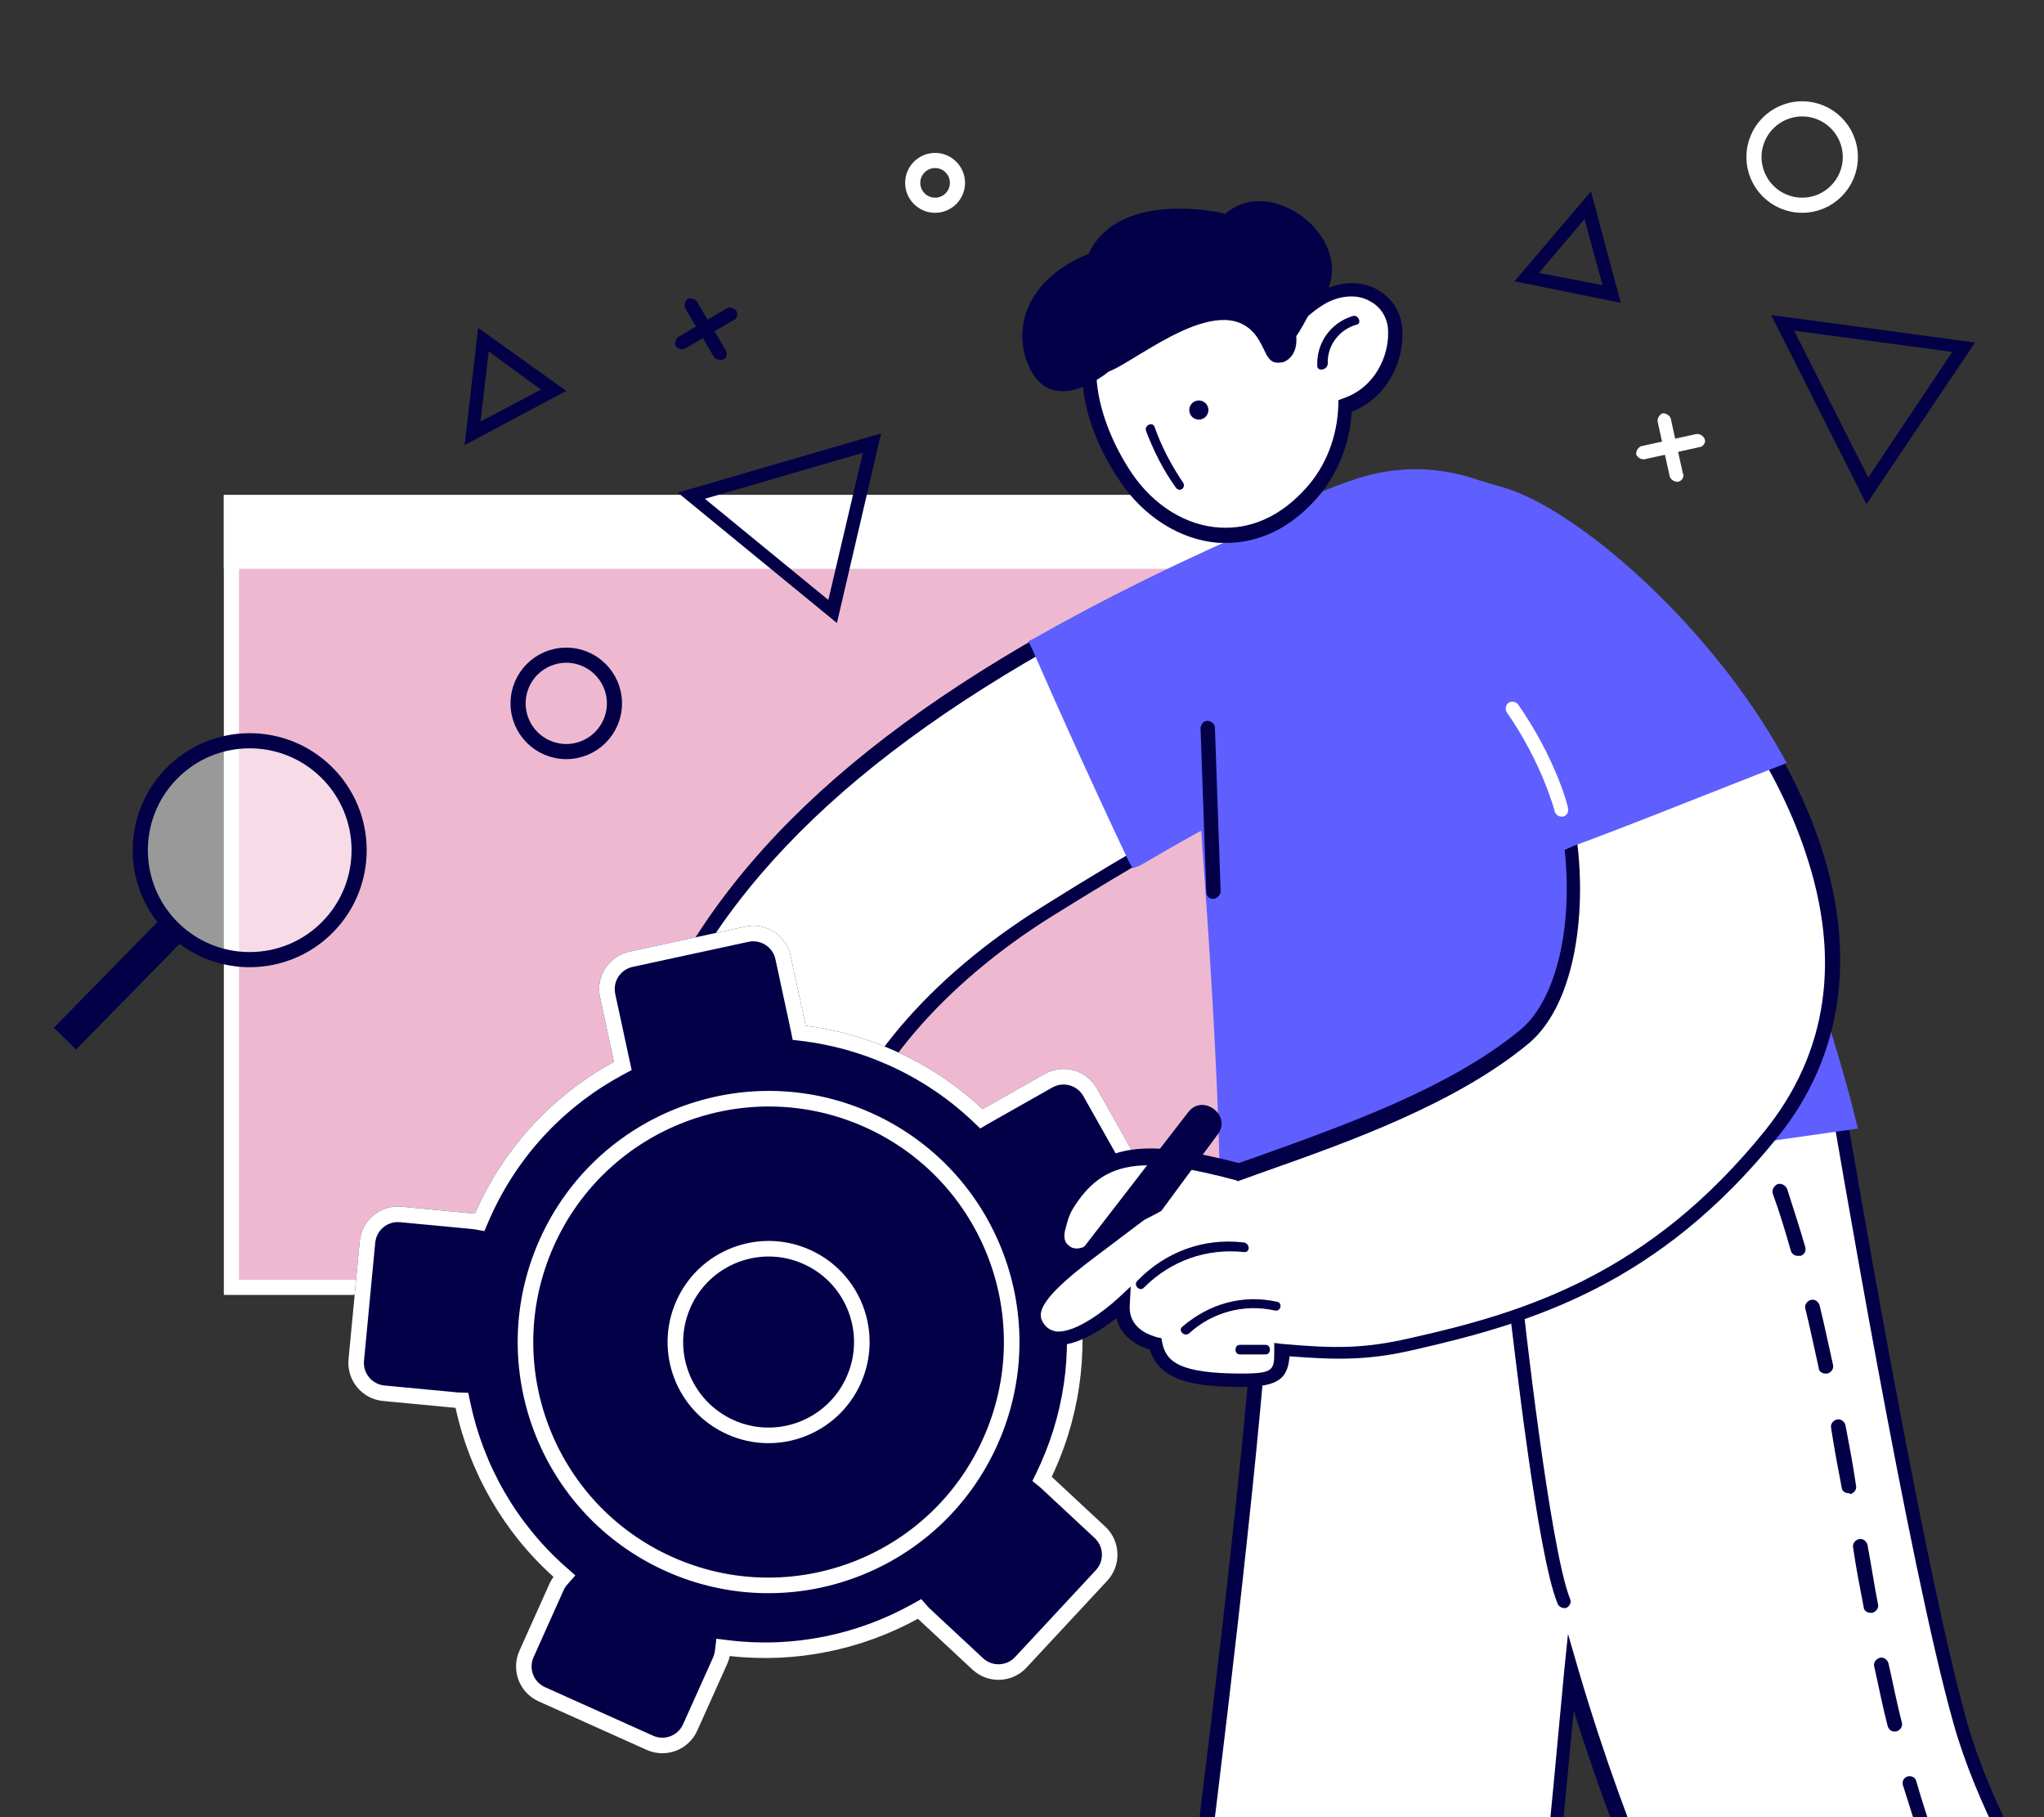 <svg width="270" height="240" viewBox="0 0 270 240" fill="none" xmlns="http://www.w3.org/2000/svg">
<rect x="0" y="0" width="270" height="240" fill="#333333" stroke="none"/>
<g clip-path="url(#clip0)">
<rect x="-1" y="1" width="137.578" height="103.645" transform="matrix(-1 0 0 1 167.146 65.378)" fill="#EEB9D0" stroke="white" stroke-width="2"/>
<rect width="139.578" height="9.741" transform="matrix(-1 0 0 1 169.146 65.378)" fill="white"/>
<path d="M259.07 227.545C252.624 204.794 242.133 141.217 242.133 141.217L205.857 149.559C204.846 145.894 204.088 143.619 204.088 143.619L167.433 157.649C167.433 187.225 151.002 305.025 151.002 305.025L198.526 311.724C198.526 311.724 203.962 260.281 207.501 220.973C220.898 266.728 243.523 300.096 252.624 305.784L287.256 277.345C287.382 277.218 265.516 250.296 259.07 227.545Z" fill="white"/>
<path d="M199.412 312.609L149.865 305.657L149.992 304.772C150.118 303.635 166.423 186.593 166.423 157.522V156.89L204.594 142.228L204.847 143.239C204.847 143.239 205.479 145.262 206.364 148.422L242.766 140.08L242.892 141.091C243.018 141.723 253.509 204.92 259.829 227.419C266.149 249.664 287.762 276.46 287.889 276.713L288.521 277.471L252.625 306.921L251.993 306.542C243.271 301.233 221.658 270.014 207.881 225.902C204.342 264.073 199.412 311.345 199.286 311.851L199.412 312.609ZM152.14 304.14L197.769 310.46C198.527 303.129 203.33 256.616 206.617 220.72L207.122 215.79L208.513 220.593C221.784 265.716 243.524 298.073 252.625 304.393L285.993 276.965C282.454 272.415 263.874 248.274 258.06 227.671C252.119 206.69 242.639 150.318 241.249 142.228L205.1 150.444L204.847 149.559C204.215 147.284 203.71 145.641 203.457 144.63L168.319 158.028C168.193 187.099 153.657 293.018 152.14 304.14Z" fill="#030047"/>
<path d="M232.276 150.696C231.897 150.696 231.518 150.444 231.391 150.064C230.886 148.927 230.38 147.789 229.875 146.652C229.622 146.146 229.875 145.641 230.38 145.388C230.886 145.135 231.391 145.388 231.644 145.893C232.15 147.031 232.655 148.168 233.161 149.432C233.414 149.938 233.161 150.444 232.655 150.696C232.529 150.696 232.402 150.696 232.276 150.696Z" fill="#030047"/>
<path d="M268.171 273.172C267.792 273.172 267.539 273.045 267.286 272.666C266.022 270.518 264.759 268.116 263.495 265.588C263.242 265.083 263.495 264.577 263.874 264.324C264.379 264.071 264.885 264.324 265.138 264.703C266.402 267.231 267.666 269.506 268.93 271.655C269.182 272.161 269.056 272.666 268.55 272.919C268.55 273.172 268.298 273.172 268.171 273.172ZM260.84 258.889C260.461 258.889 260.082 258.636 259.956 258.384C258.818 255.982 257.807 253.581 256.669 251.053C256.416 250.547 256.669 250.042 257.175 249.789C257.68 249.536 258.186 249.789 258.439 250.294C259.45 252.822 260.587 255.224 261.599 257.625C261.851 258.131 261.599 258.636 261.093 258.889C261.219 258.889 261.093 258.889 260.84 258.889ZM254.773 244.101C254.394 244.101 254.015 243.848 253.889 243.469C253.004 241.067 252.245 238.54 251.361 235.759C251.234 235.253 251.487 234.748 251.993 234.621C252.498 234.495 253.004 234.748 253.13 235.253C253.889 237.908 254.773 240.562 255.532 242.837C255.658 243.343 255.405 243.848 255.026 244.101C254.9 244.101 254.9 244.101 254.773 244.101ZM250.223 228.681C249.844 228.681 249.465 228.428 249.338 227.922C248.706 225.521 248.201 222.867 247.569 220.086C247.442 219.58 247.822 219.075 248.327 218.948C248.833 218.822 249.338 219.201 249.465 219.707C250.097 222.487 250.602 225.142 251.234 227.543C251.361 228.049 250.981 228.554 250.476 228.681C250.476 228.681 250.349 228.681 250.223 228.681ZM247.063 213.008C246.558 213.008 246.178 212.629 246.178 212.249C245.673 209.595 245.167 207.067 244.788 204.413C244.662 203.907 245.041 203.402 245.546 203.275C246.052 203.149 246.558 203.528 246.684 204.034C247.19 206.688 247.569 209.342 248.074 211.87C248.201 212.376 247.822 212.881 247.316 213.008C247.19 213.008 247.063 213.008 247.063 213.008ZM244.156 197.208C243.651 197.208 243.271 196.829 243.271 196.45C242.766 193.796 242.26 191.141 241.881 188.614C241.755 188.108 242.134 187.602 242.639 187.476C243.145 187.35 243.651 187.729 243.777 188.234C244.283 190.889 244.788 193.543 245.167 196.197C245.294 196.703 244.915 197.208 244.409 197.335C244.283 197.208 244.283 197.208 244.156 197.208ZM241.123 181.409C240.743 181.409 240.238 181.156 240.238 180.651C239.606 177.87 239.1 175.342 238.468 172.814C238.342 172.309 238.721 171.803 239.227 171.677C239.732 171.55 240.238 171.929 240.364 172.435C240.996 174.963 241.502 177.491 242.134 180.271C242.26 180.777 241.881 181.283 241.375 181.409C241.249 181.409 241.249 181.409 241.123 181.409ZM237.457 165.862C237.078 165.862 236.699 165.61 236.572 165.23C235.814 162.576 235.056 160.048 234.171 157.647C234.044 157.141 234.297 156.636 234.803 156.383C235.308 156.256 235.814 156.509 236.067 157.015C236.825 159.416 237.71 162.071 238.468 164.725C238.595 165.23 238.342 165.736 237.836 165.862C237.584 165.862 237.584 165.862 237.457 165.862Z" fill="#030047"/>
<path d="M206.615 212.378C206.235 212.378 205.856 212.125 205.73 211.746C203.076 205.3 200.042 177.998 199.41 173.069C198.146 172.942 194.986 172.437 189.298 171.299C188.793 171.173 188.414 170.667 188.54 170.162C188.667 169.656 189.172 169.277 189.678 169.403C197.388 170.92 200.295 171.299 200.295 171.299L201.053 171.426L201.18 172.184C201.18 172.563 204.719 204.415 207.373 211.114C207.626 211.619 207.373 212.125 206.867 212.378C206.867 212.378 206.741 212.378 206.615 212.378Z" fill="#030047"/>
<path d="M168.447 69.928C136.469 83.705 106.767 101.021 91.599 126.3C89.198 130.219 87.302 134.39 85.785 138.434C72.893 149.052 77.696 168.264 81.74 169.401C81.993 169.528 82.246 169.528 82.499 169.401C84.268 176.1 88.439 179.386 94.506 176.353C94.506 176.353 100.194 177.111 103.228 171.423C103.228 171.423 108.536 173.825 110.432 169.401C111.317 167.379 108.41 161.185 110.432 153.096C112.96 143.237 121.808 130.724 138.492 120.233C168.7 101.274 177.548 99.884 177.548 99.884L168.447 69.928Z" fill="white"/>
<path d="M90.211 178.374C89.2 178.374 88.189 178.122 87.304 177.742C84.902 176.605 83.006 174.077 81.742 170.285C81.616 170.285 81.49 170.285 81.49 170.159C79.341 169.527 77.824 165.988 77.066 162.828C75.423 155.371 76.56 144.753 84.902 137.802C86.419 133.504 88.441 129.459 90.716 125.668C103.735 104.054 128.256 85.98 168.07 68.916L169.081 68.537L178.687 100.641L177.676 100.768C177.55 100.768 168.576 102.537 138.999 120.991C124.59 129.965 114.226 142.099 111.445 153.222C110.181 158.025 110.813 162.196 111.319 165.229C111.572 167.252 111.824 168.642 111.445 169.653C110.813 171.044 109.929 172.055 108.538 172.56C106.769 173.192 104.873 172.813 103.735 172.434C100.828 177.11 96.025 177.237 94.761 177.11C93.118 178.122 91.601 178.374 90.211 178.374ZM83.259 168.389L83.512 169.148C84.523 172.687 86.04 175.088 88.189 176.099C89.832 176.858 91.854 176.731 94.129 175.594L94.382 175.467H94.635C94.888 175.467 99.817 175.973 102.345 171.044L102.724 170.285L103.482 170.664C103.482 170.664 105.757 171.676 107.653 171.044C108.412 170.791 109.044 170.159 109.423 169.148C109.676 168.642 109.423 167.252 109.17 165.861C108.665 162.828 108.033 158.278 109.297 153.095C112.33 141.341 122.694 129.08 137.735 119.727C162.509 104.181 173 100.389 176.033 99.504L167.565 71.444C128.761 88.255 104.746 105.95 92.107 127.058C89.832 130.85 87.936 134.895 86.419 139.066L86.293 139.318L86.04 139.445C78.203 145.891 77.192 156.129 78.582 162.828C79.467 166.746 80.858 168.516 81.616 168.768C81.742 168.768 81.869 168.768 81.995 168.768L83.259 168.389Z" fill="#030047"/>
<path d="M149.996 113.284C170.978 101.023 177.424 99.886 177.424 99.886L168.45 69.804C157.58 74.48 147.089 79.536 137.23 85.224C141.275 94.704 145.573 104.057 149.996 113.284Z" fill="#5F5FFF"/>
<path d="M149.62 114.674L149.114 113.789C144.564 104.183 140.266 94.703 136.348 85.729L135.838 84.694L136.596 84.314C145.697 79.132 155.935 74.077 167.942 68.894L168.953 68.515L178.69 100.897L177.679 101.023C177.679 101.023 170.98 102.287 150.631 114.295L149.62 114.674ZM138.37 85.729C142.162 94.198 146.08 102.919 150.378 112.019C166.304 102.793 173.635 100.012 176.163 99.38L167.694 71.32C156.698 75.997 146.965 80.8 138.37 85.729Z" fill="#5F5FFF"/>
<path d="M96.279 149.431C94.256 153.349 90.085 154.993 86.167 156.256C85.914 156.383 85.662 156.636 85.788 157.015C87.052 160.554 86.546 164.219 84.271 167.253C83.766 167.885 84.903 168.517 85.409 167.885C87.684 164.725 88.316 160.933 87.178 157.268C91.223 155.877 95.394 154.108 97.543 150.063C97.796 149.431 96.658 148.799 96.279 149.431Z" fill="#030047"/>
<path d="M94.381 173.573C91.98 169.529 91.221 165.105 92.485 160.555C92.738 159.796 91.474 159.417 91.221 160.176C89.957 164.979 90.589 169.908 93.243 174.205C93.749 174.837 94.76 174.205 94.381 173.573Z" fill="#030047"/>
<path d="M102.091 170.287C100.701 166.748 100.322 162.956 101.207 159.291C101.333 158.532 100.196 158.153 99.943 158.911C99.058 162.83 99.437 166.874 100.828 170.666C101.207 171.298 102.471 171.045 102.091 170.287Z" fill="#030047"/>
<path fill-rule="evenodd" clip-rule="evenodd" d="M92.106 228.572C90.962 231.121 87.971 232.261 85.423 231.117L71.148 224.706C68.6 223.562 67.464 220.568 68.608 218.019L72.569 209.192C72.719 208.857 72.902 208.546 73.111 208.262C66.491 202.316 62.018 194.454 60.171 185.943L50.59 185.035C47.81 184.772 45.771 182.303 46.036 179.522L47.518 163.928C47.783 161.147 50.25 159.105 53.029 159.368L62.652 160.28C62.68 160.282 62.707 160.285 62.735 160.288C62.791 160.16 62.848 160.031 62.905 159.903C66.812 151.198 73.321 144.476 81.099 140.246L79.258 131.701C78.669 128.971 80.404 126.278 83.133 125.688L98.432 122.378C101.161 121.787 103.851 123.523 104.44 126.254L106.426 135.472C110.42 135.983 114.407 137.084 118.269 138.818C122.625 140.774 126.484 143.385 129.781 146.481L138.002 141.832C140.433 140.457 143.517 141.315 144.89 143.748L152.583 157.384C153.956 159.816 153.097 162.902 150.666 164.277L142.249 169.037L142.223 169.052C143.821 177.253 142.99 186.013 139.308 194.217C139.184 194.494 139.057 194.768 138.928 195.041L146.004 201.629C148.047 203.532 148.162 206.733 146.26 208.779L135.596 220.25C133.694 222.296 130.495 222.412 128.452 220.509L121.376 213.921C121.333 213.881 121.291 213.841 121.25 213.8C113.76 217.909 105.079 219.701 96.402 218.722C96.329 219.068 96.218 219.411 96.068 219.746L92.106 228.572Z" fill="#030047"/>
<path fill-rule="evenodd" clip-rule="evenodd" d="M96.059 189.43C102.781 192.449 110.676 189.441 113.696 182.714C116.715 175.986 113.715 168.085 106.993 165.067C100.272 162.048 92.376 165.056 89.357 171.783C86.338 178.51 89.338 186.411 96.059 189.43ZM111.82 181.871C109.265 187.563 102.586 190.106 96.902 187.553C91.218 185 88.679 178.317 91.233 172.626C93.787 166.934 100.467 164.391 106.151 166.944C111.835 169.497 114.374 176.18 111.82 181.871Z" fill="white"/>
<path fill-rule="evenodd" clip-rule="evenodd" d="M87.948 207.504C104.64 215.001 124.251 207.532 131.75 190.823C139.248 174.113 131.797 154.49 115.104 146.993C98.411 139.496 78.801 146.965 71.302 163.675C63.803 180.384 71.255 200.007 87.948 207.504ZM129.874 189.98C122.84 205.653 104.446 212.658 88.79 205.627C73.134 198.596 66.144 180.191 73.178 164.517C80.212 148.844 98.606 141.839 114.261 148.87C129.917 155.902 136.907 174.307 129.874 189.98Z" fill="white"/>
<path fill-rule="evenodd" clip-rule="evenodd" d="M85.423 231.117C87.971 232.261 90.962 231.121 92.106 228.572L96.068 219.746C96.218 219.411 96.329 219.068 96.402 218.722C105.079 219.701 113.76 217.909 121.25 213.8C121.291 213.841 121.333 213.881 121.376 213.921L128.452 220.509C130.495 222.412 133.694 222.296 135.596 220.25L146.26 208.779C148.162 206.733 148.047 203.532 146.004 201.629L138.928 195.041C139.057 194.768 139.184 194.494 139.308 194.217C142.99 186.013 143.821 177.253 142.223 169.052L142.249 169.037L150.666 164.277C153.097 162.902 153.956 159.816 152.583 157.384L144.89 143.748C143.517 141.315 140.433 140.457 138.002 141.832L129.781 146.481C126.484 143.385 122.625 140.774 118.269 138.818C114.407 137.084 110.42 135.983 106.426 135.472L104.44 126.254C103.851 123.523 101.161 121.787 98.432 122.378L83.133 125.688C80.404 126.278 78.669 128.971 79.258 131.701L81.099 140.246C73.321 144.476 66.812 151.198 62.905 159.903C62.848 160.031 62.791 160.16 62.735 160.288C62.707 160.285 62.68 160.282 62.652 160.28L53.029 159.368C50.25 159.105 47.783 161.147 47.518 163.928L46.036 179.522C45.771 182.303 47.81 184.772 50.59 185.035L60.171 185.943C62.018 194.454 66.491 202.316 73.111 208.262C72.902 208.546 72.719 208.857 72.569 209.192L68.608 218.019C67.464 220.568 68.6 223.562 71.148 224.706L85.423 231.117ZM60.596 183.91C60.533 183.908 60.47 183.904 60.407 183.898L50.784 182.987C49.136 182.83 47.926 181.366 48.083 179.716L49.566 164.122C49.723 162.472 51.187 161.26 52.835 161.417L62.458 162.328C62.548 162.337 62.636 162.349 62.722 162.365L63.983 162.596L64.487 161.417C64.583 161.193 64.681 160.969 64.781 160.746C68.545 152.359 74.844 145.912 82.367 141.9L83.437 141.329L81.268 131.267C80.919 129.647 81.949 128.049 83.568 127.699L98.866 124.389C100.485 124.039 102.08 125.068 102.429 126.688L104.467 136.144L104.473 136.171L104.478 136.194L104.704 137.336L105.86 137.475C109.757 137.943 113.653 139.001 117.427 140.695C121.675 142.603 125.422 145.163 128.606 148.202L129.488 149.043L130.535 148.419C130.548 148.411 130.561 148.404 130.574 148.396L130.596 148.384L139.014 143.623C140.456 142.808 142.285 143.317 143.099 144.759L150.792 158.396C151.607 159.839 151.097 161.67 149.655 162.486L141.237 167.246C141.169 167.284 141.1 167.32 141.031 167.352L139.889 167.889L140.14 169.126C141.745 177.016 140.982 185.464 137.432 193.374C137.269 193.739 137.101 194.099 136.928 194.456L136.371 195.605L137.364 196.406C137.419 196.451 137.474 196.498 137.527 196.548L144.603 203.136C145.815 204.264 145.883 206.164 144.754 207.378L134.091 218.848C132.962 220.062 131.065 220.131 129.853 219.003L122.777 212.415C122.697 212.339 122.621 212.261 122.551 212.181L121.696 211.194L120.557 211.832C113.247 215.922 104.721 217.678 96.225 216.629L94.627 216.432L94.435 218.031C94.4 218.323 94.32 218.616 94.192 218.903L90.23 227.73C89.551 229.243 87.776 229.918 86.266 229.24L71.99 222.828C70.48 222.15 69.805 220.374 70.484 218.861L74.445 210.035C74.574 209.748 74.74 209.494 74.935 209.273L76.001 208.067L74.793 207.004C68.248 201.248 63.854 193.538 62.113 185.186L61.856 183.951L60.596 183.91Z" fill="white"/>
<path d="M179.19 64.24C166.424 68.537 157.071 75.362 159.851 112.017C162.632 148.672 162.126 159.921 162.126 159.921L244.283 148.292C244.283 148.292 220.268 50.336 179.19 64.24Z" fill="#5F5FFF"/>
<path d="M161.112 161.06V159.922C161.112 159.796 161.491 148.294 158.837 112.145C156.056 74.226 166.168 67.654 178.807 63.356C185.885 60.955 192.963 61.713 199.789 65.379C228.48 81.178 244.533 145.26 245.165 148.041L245.417 149.052L161.112 161.06ZM187.149 63.862C184.621 63.862 182.093 64.241 179.566 65.126C167.305 69.297 158.078 75.364 160.859 112.018C163.134 142.1 163.261 155.245 163.134 158.911L243.142 147.535C240.994 139.193 225.068 81.431 199.03 67.148C195.112 64.873 191.068 63.862 187.149 63.862Z" fill="#5F5FFF"/>
<path d="M160.229 118.717C159.723 118.717 159.344 118.338 159.344 117.832L158.586 96.219C158.586 95.713 158.965 95.207 159.471 95.207C159.976 95.207 160.482 95.587 160.482 96.092L161.24 117.706C161.24 118.211 160.735 118.717 160.229 118.717Z" fill="#030047"/>
<path d="M139.247 176.986C137.604 176.986 136.593 176.101 136.214 174.964L136.088 175.09C135.203 176.354 134.065 179.767 135.076 180.525C136.088 181.284 139.121 179.261 140.006 177.997L141.143 176.481C140.638 176.86 140.006 176.986 139.247 176.986Z" fill="#030047"/>
<path d="M197.773 65.378C197.773 65.378 184.123 86.613 196.762 91.669C209.402 96.724 211.93 128.323 201.439 136.918C191.201 145.386 175.149 150.695 163.647 154.866C151.26 151.58 145.572 151.959 141.148 159.037C140.39 160.175 140.137 161.439 139.884 162.45C139.379 164.599 141.527 166.494 143.676 165.61L144.182 165.357C136.598 171.045 135.713 173.446 137.23 175.595C140.263 179.766 148.353 172.309 148.353 172.309C147.974 176.732 152.777 177.491 152.777 177.491C153.535 181.03 156.821 182.294 164.152 182.294C169.334 182.294 169.461 181.156 169.461 178.249C176.792 178.881 180.71 178.881 186.777 177.491C202.703 173.952 219.008 168.643 234.175 149.684C260.592 116.821 214.837 69.676 197.773 65.378Z" fill="white"/>
<path d="M164.025 183.179C157.452 183.179 153.155 182.294 151.891 178.25C150.248 177.744 148.099 176.606 147.467 174.078C145.571 175.595 142.158 177.87 139.378 177.618C138.114 177.491 137.229 176.986 136.471 175.974C134.322 173.067 136.471 170.16 141.147 166.242C140.768 166.116 140.515 165.863 140.136 165.61C138.998 164.725 138.619 163.335 138.998 161.945C139.251 160.807 139.63 159.543 140.389 158.279C145.192 150.443 151.764 150.569 163.646 153.602L166.173 152.718C177.423 148.673 191.452 143.744 200.806 136.034C205.862 131.862 208.137 121.119 206.367 109.87C204.977 100.769 201.185 94.197 196.382 92.301C193.601 91.163 191.832 89.267 190.947 86.739C188.293 78.397 196.635 65.252 197.014 64.747L197.393 64.115L198.025 64.241C209.78 67.275 232.784 88.509 240.494 111.639C245.297 126.175 243.401 139.573 234.806 150.19C219.133 169.655 202.449 174.71 186.902 178.25C180.962 179.64 176.917 179.64 170.344 179.134C170.092 181.915 169.08 183.179 164.025 183.179ZM149.363 169.907L149.236 172.309C148.984 175.848 152.649 176.48 152.776 176.606L153.408 176.733L153.534 177.365C154.039 179.893 155.935 181.409 164.025 181.409C168.322 181.409 168.322 180.904 168.322 178.376V177.365L169.333 177.491C176.411 178.123 180.203 178.123 186.27 176.733C201.564 173.32 217.869 168.264 233.163 149.305C241.379 139.067 243.274 126.68 238.471 112.524C231.267 90.784 209.274 70.055 198.025 66.643C196.508 69.297 190.441 79.914 192.59 86.487C193.222 88.635 194.612 90.026 196.887 90.91C202.322 93.059 206.493 100.137 208.137 109.87C209.653 119.476 208.389 132.368 201.943 137.803C192.337 145.766 178.181 150.822 166.679 154.866L163.519 156.004L163.266 155.878C150.5 152.465 145.697 153.35 141.779 159.543C141.147 160.554 140.894 161.692 140.642 162.703C140.515 163.461 140.642 164.093 141.147 164.472C141.653 164.978 142.411 164.978 143.043 164.725L151.891 160.554L144.686 165.989C136.723 171.93 136.976 173.699 137.987 174.963C138.367 175.469 138.872 175.722 139.504 175.848C142.158 176.101 146.203 172.815 147.593 171.551L149.363 169.907Z" fill="#030047"/>
<path d="M153.404 159.923L160.861 149.811C162.757 147.283 158.839 144.376 156.943 146.904L143.166 164.726C146.705 163.335 152.14 160.681 153.404 159.923Z" fill="#030047"/>
<path d="M196.633 91.543C202.573 93.818 206.239 102.034 207.376 110.882C216.35 107.469 225.324 103.93 234.298 100.391C224.187 82.316 206.871 67.654 197.644 65.253C197.77 65.379 184.12 86.614 196.633 91.543Z" fill="#5F5FFF"/>
<path d="M206.617 112.272L206.491 111.135C205.227 101.655 200.583 95.091 195.653 93.069C192.873 91.931 190.484 89.427 189.599 86.899C186.945 78.556 195.274 64.01 195.653 63.505L196.848 63.878L198.022 64.215C207.628 66.616 225.661 82.064 235.52 99.885C245.379 117.707 236.026 100.77 236.026 100.77L229.242 103.425C222.164 106.205 214.959 109.112 207.755 111.767L206.617 112.272ZM197.011 90.659C202.573 92.807 206.617 99.886 208.134 109.618C214.959 107.09 221.785 104.309 228.483 101.655L232.907 99.885C223.301 83.201 207.249 69.171 198.022 66.391C196.506 69.045 190.439 79.662 192.587 86.235C193.346 88.384 194.862 89.774 197.011 90.659Z" fill="#5F5FFF"/>
<path d="M168.701 171.93C164.151 170.919 159.727 172.183 156.188 175.216C155.556 175.722 156.441 176.607 157.073 176.101C160.106 173.321 164.277 172.183 168.322 173.068C169.207 173.321 169.46 172.057 168.701 171.93Z" fill="#030047"/>
<path d="M164.278 164.094C158.97 163.462 153.914 165.358 150.248 169.15C149.616 169.782 150.628 170.666 151.133 170.034C154.672 166.495 159.349 164.852 164.278 165.358C165.163 165.484 165.163 164.22 164.278 164.094Z" fill="#030047"/>
<path d="M206.234 107.847C205.855 107.847 205.476 107.595 205.35 107.089C205.35 107.089 203.707 100.769 199.03 94.07C198.777 93.691 198.904 93.059 199.283 92.806C199.662 92.553 200.294 92.68 200.547 93.059C205.476 100.137 207.119 106.457 207.119 106.71C207.246 107.215 206.993 107.721 206.487 107.847C206.361 107.847 206.361 107.847 206.234 107.847Z" fill="white"/>
<path d="M167.181 177.617H163.768C163.01 177.617 163.01 178.881 163.768 178.881H167.181C167.939 178.881 167.939 177.617 167.181 177.617Z" fill="#030047"/>
<path d="M184.372 43.892C184.245 39.469 179.822 36.814 174.892 39.216C174.134 39.595 173.502 40.101 172.743 40.733C172.743 40.733 172.743 40.733 172.617 40.606C165.665 33.275 154.669 32.264 148.096 38.457C141.524 44.651 143.04 54.636 148.602 63.104C153.784 70.688 164.528 74.733 173.123 65.253C175.903 62.093 177.546 57.922 177.673 53.625C182.223 52.234 184.498 47.684 184.372 43.892Z" fill="white"/>
<path d="M161.997 71.699C161.618 71.699 161.365 71.699 160.986 71.699C155.93 71.32 151.127 68.287 147.967 63.61C141.395 53.877 141.269 43.766 147.588 37.825C151.001 34.665 155.551 33.149 160.481 33.528C165.157 33.907 169.455 36.056 172.867 39.468C173.373 39.089 174.005 38.71 174.51 38.457C177.165 37.067 179.945 37.067 182.094 38.331C183.99 39.468 185.254 41.491 185.254 43.892C185.38 47.684 183.358 52.487 178.555 54.383C178.302 58.681 176.659 62.725 173.878 65.885C169.707 70.562 165.284 71.699 161.997 71.699ZM158.837 35.297C155.046 35.297 151.507 36.688 148.852 39.089C142.027 45.535 144.934 55.647 149.484 62.472C152.391 66.77 156.689 69.424 161.113 69.677C165.284 69.93 169.202 68.16 172.488 64.495C175.142 61.588 176.659 57.669 176.786 53.498V52.866L177.418 52.614C181.589 51.223 183.484 47.052 183.358 43.766C183.358 42.123 182.473 40.606 181.083 39.848C179.44 38.836 177.291 38.963 175.269 39.974C174.637 40.353 174.005 40.732 173.246 41.364L172.488 41.996L171.856 41.364C168.57 37.952 164.399 35.803 159.975 35.424C159.722 35.297 159.343 35.297 158.837 35.297Z" fill="#030047"/>
<path d="M159.513 54.672C159.799 54.035 159.513 53.287 158.876 53.002C158.239 52.717 157.491 53.002 157.206 53.639C156.921 54.276 157.206 55.024 157.843 55.309C158.48 55.594 159.228 55.309 159.513 54.672Z" fill="#030047"/>
<path d="M155.302 64.368C153.659 62.093 152.395 59.565 151.384 56.911C151.131 56.153 152.269 55.647 152.522 56.405C153.406 58.933 154.67 61.335 156.187 63.61C156.819 64.368 155.808 65.127 155.302 64.368Z" fill="#030047"/>
<path d="M146.451 49.074C150.243 47.683 161.871 37.572 166.295 44.903C167.432 46.799 167.432 48.315 169.581 47.81C171.603 46.925 171.224 44.397 171.224 44.397C172.741 42.248 173.247 40.1 174.89 39.215C179.44 31.884 168.191 22.784 161.871 28.219C161.871 28.219 147.841 24.806 143.796 33.527C136.592 36.434 133.938 41.996 135.454 47.178C138.235 56.026 146.451 49.074 146.451 49.074Z" fill="#030047"/>
<path d="M174.004 48.316C173.878 45.282 175.774 42.628 178.681 41.743C179.439 41.49 179.945 42.754 179.186 42.881C176.911 43.513 175.268 45.661 175.394 48.063C175.268 48.948 174.004 49.074 174.004 48.316Z" fill="#030047"/>
<path d="M260.889 45.234L246.549 66.583L233.96 41.605L260.889 45.234ZM246.786 63.069L257.885 46.483L236.992 43.668L246.786 63.069Z" fill="#030047"/>
<path d="M214.087 39.989L200.051 37.151L210.16 25.278L214.087 39.989ZM203.272 36.049L211.683 37.655L209.311 28.945L203.272 36.049Z" fill="#030047"/>
<path d="M225.23 58.308C225.184 58.657 224.904 58.974 224.541 59.043L217.232 60.658C216.752 60.711 216.319 60.416 216.134 60.037C216.08 59.557 216.375 59.124 216.755 58.939L224.063 57.324C224.543 57.27 224.976 57.565 225.161 57.944C225.246 58.192 225.23 58.308 225.23 58.308Z" fill="white"/>
<path d="M222.366 62.888C222.319 63.236 222.04 63.553 221.676 63.622C221.196 63.675 220.763 63.381 220.578 63.001L218.963 55.693C218.91 55.213 219.204 54.78 219.584 54.595C220.064 54.541 220.497 54.836 220.682 55.215L222.297 62.524C222.398 62.656 222.382 62.772 222.366 62.888Z" fill="white"/>
<path d="M110.553 82.285L116.388 57.237L89.535 65.064L110.553 82.285ZM113.98 59.807L109.418 79.235L93.111 65.874L113.98 59.807Z" fill="#030047"/>
<path d="M74.806 51.63L63.16 43.299L61.369 58.79L74.806 51.63ZM64.55 46.407L71.461 51.463L63.473 55.669L64.55 46.407Z" fill="#030047"/>
<path d="M95.802 47.289C96.025 47.017 96.067 46.597 95.869 46.283L92.067 39.837C91.778 39.449 91.267 39.333 90.864 39.456C90.476 39.745 90.36 40.255 90.484 40.659L94.286 47.106C94.574 47.494 95.085 47.609 95.489 47.486C95.728 47.379 95.802 47.289 95.802 47.289Z" fill="#030047"/>
<path d="M97.202 42.072C97.425 41.801 97.466 41.38 97.269 41.067C96.98 40.68 96.47 40.564 96.066 40.687L89.619 44.49C89.231 44.778 89.115 45.289 89.239 45.693C89.527 46.08 90.038 46.196 90.442 46.073L96.889 42.27C97.053 42.254 97.128 42.163 97.202 42.072Z" fill="#030047"/>
<circle r="14.456" transform="matrix(-0.714 -0.7 -0.7 0.714 32.985 112.287)" fill="white" fill-opacity="0.5" stroke="#030047" stroke-width="2"/>
<rect width="4.108" height="20.303" transform="matrix(-0.714 -0.7 -0.7 0.714 24.256 124.116)" fill="#030047"/>
<circle r="2.956" transform="matrix(-1 0 0 1 123.519 24.151)" stroke="white" stroke-width="2"/>
<circle r="6.364" transform="matrix(-1 0 0 1 238.054 20.742)" stroke="white" stroke-width="2"/>
<circle r="6.364" transform="matrix(-1 0 0 1 74.8 92.897)" stroke="#030047" stroke-width="2"/>
</g>
<defs>
<clipPath id="clip0">
<rect width="270" height="240" fill="white"/>
</clipPath>
</defs>
</svg>
